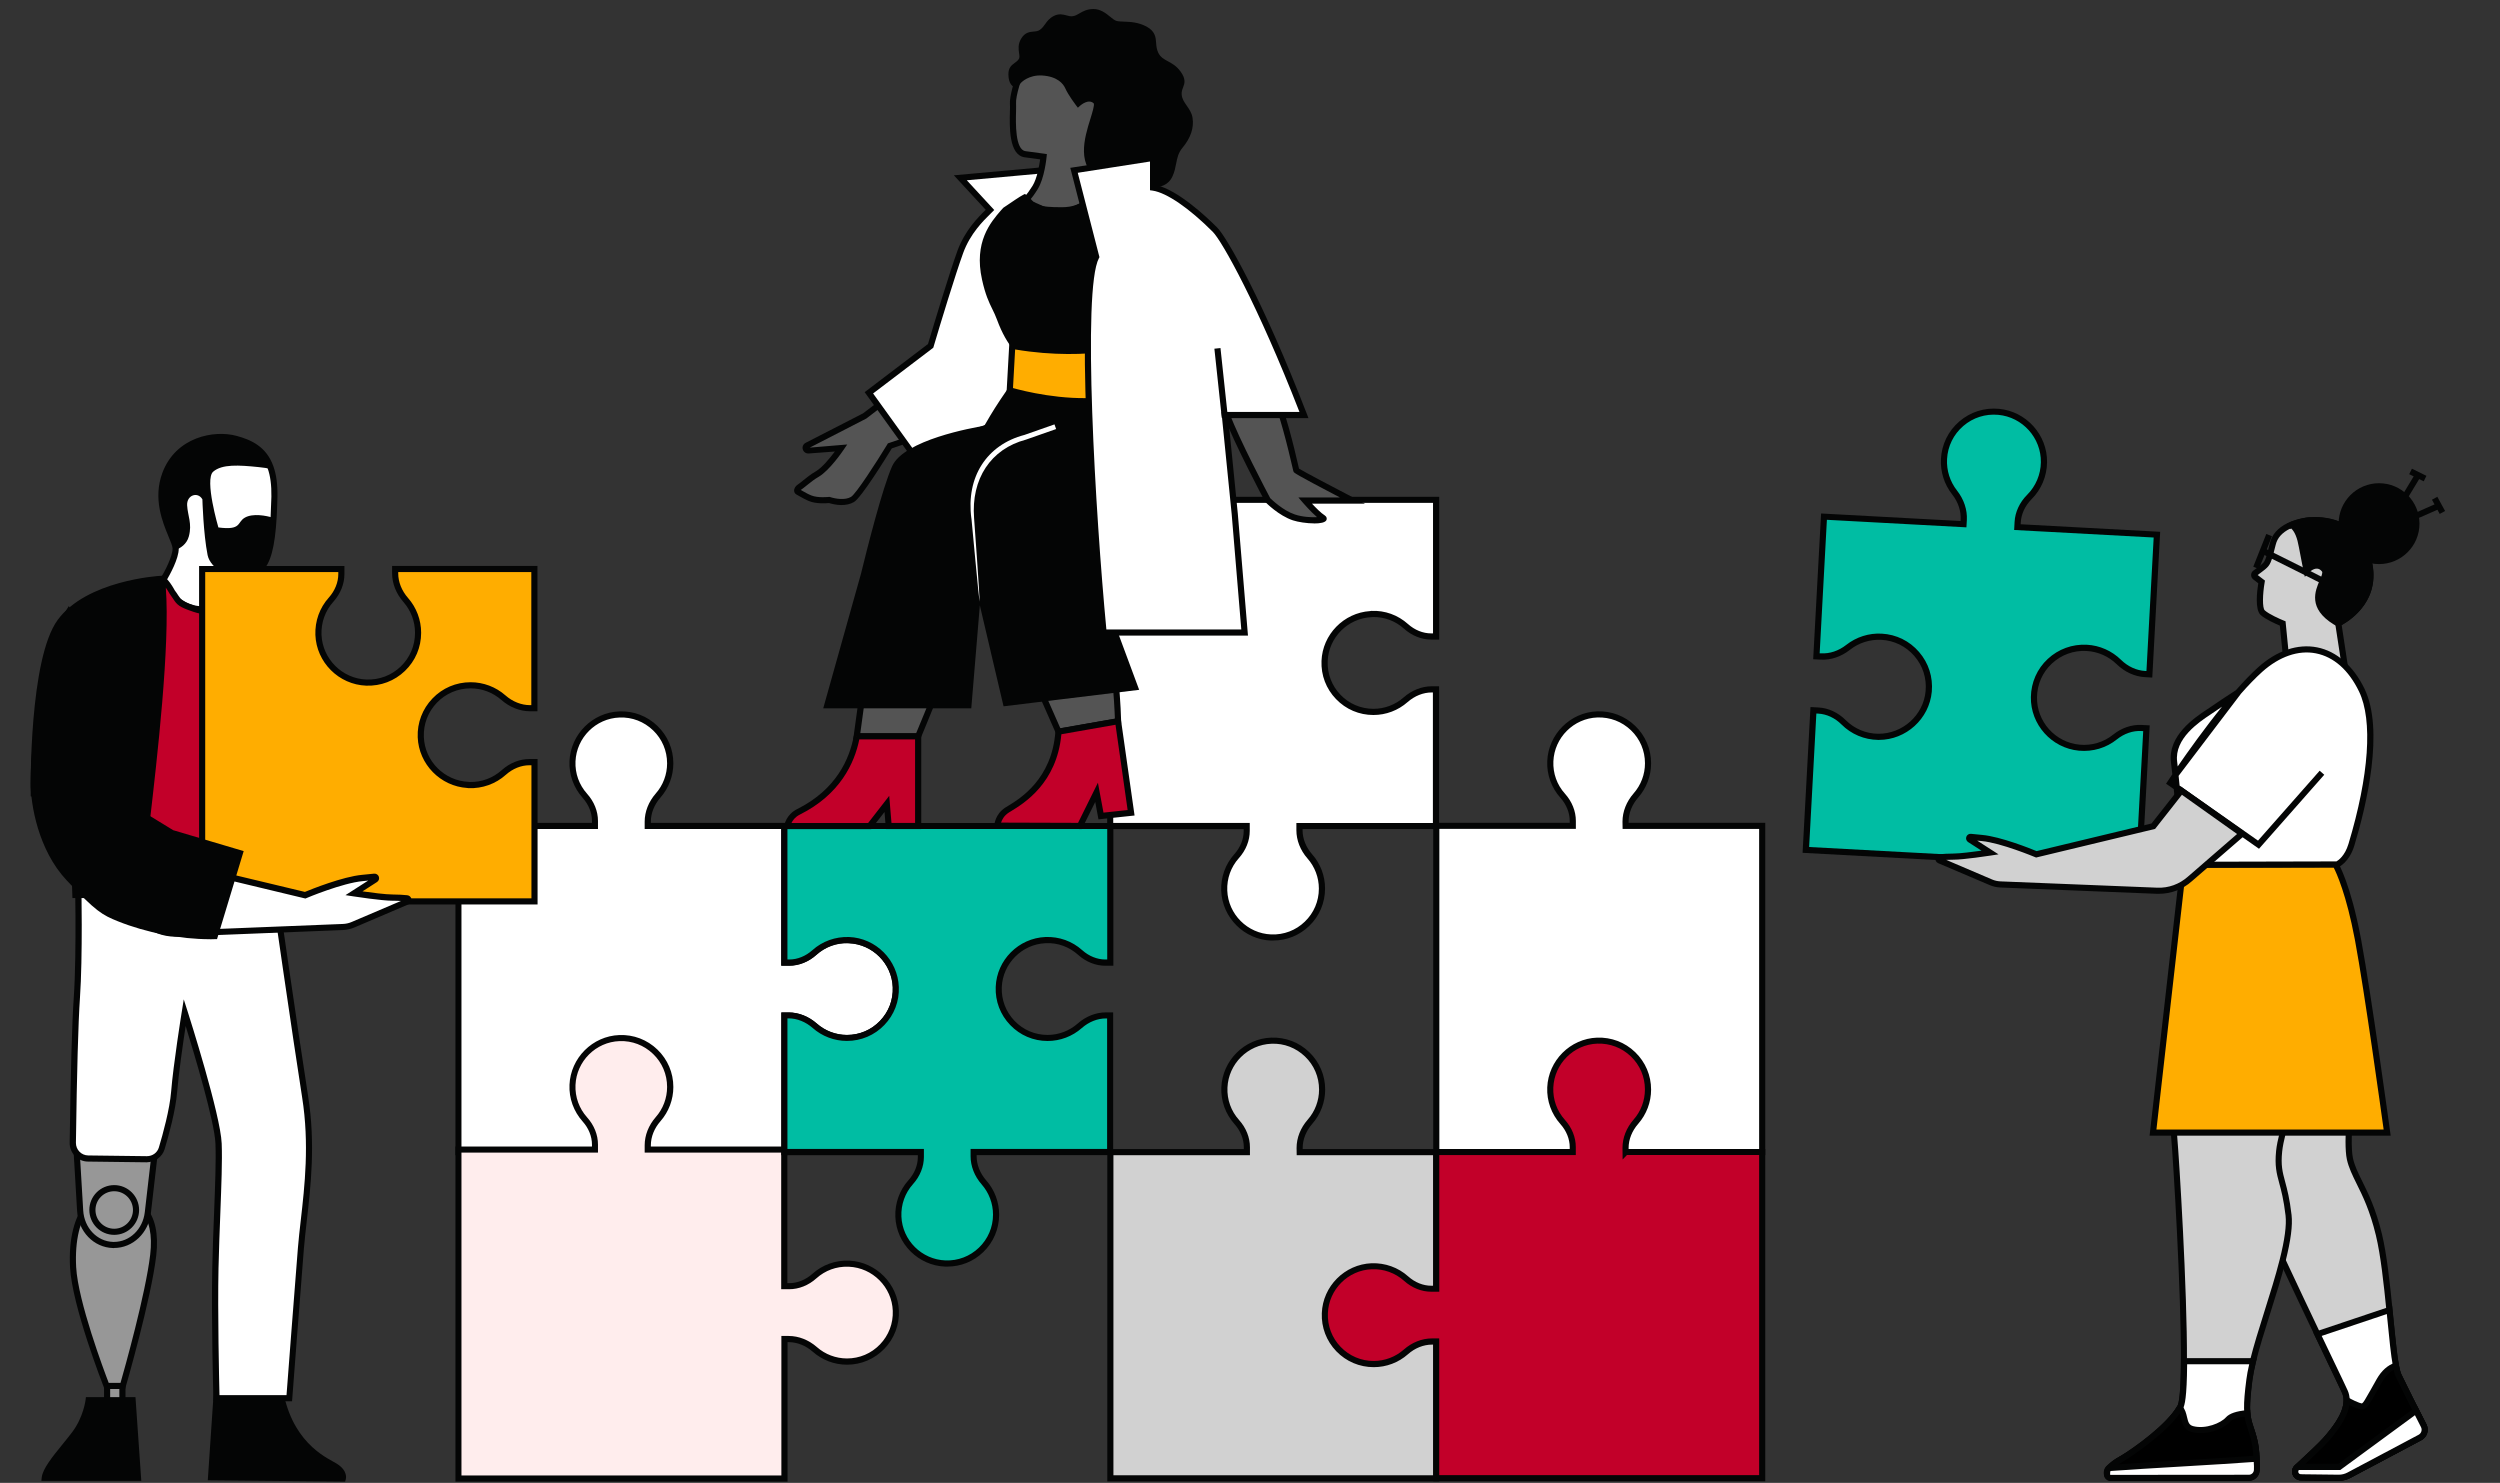 <?xml version="1.0" encoding="UTF-8"?>
<svg id="Layer_1" data-name="Layer 1" xmlns="http://www.w3.org/2000/svg" viewBox="0 0 408 242">
  <rect x="0" y="0" width="408" height="242" fill="#333333" stroke="none"/>
  <defs>
    <style>
      .cls-1 {
        fill: #040505;
      }

      .cls-2 {
        fill: #00bda3;
      }

      .cls-3 {
        fill: #fff;
      }

      .cls-4 {
        fill: #ffeded;
      }

      .cls-5 {
        fill: #ffad00;
      }

      .cls-6 {
        fill: #979797;
      }

      .cls-7 {
        fill: #c20029;
      }

      .cls-8 {
        fill: #d1d1d1;
      }

      .cls-9 {
        fill: #545454;
      }
    </style>
  </defs>
  <g>
    <g>
      <path class="cls-2" d="m306.49,120.25c-2.22-.03-4.2-.94-5.64-2.38-1.11-1.11-2.54-1.83-4.1-1.91l-.82-.04-1.23,22.79,54.36,2.94,1.23-22.79-.82-.04c-1.56-.08-3.06.48-4.28,1.46-1.59,1.28-3.65,1.96-5.86,1.76-4.18-.39-7.46-4.05-7.39-8.26.07-4.66,3.99-8.29,8.61-8.04,2.06.11,3.89.98,5.25,2.32,1.16,1.14,2.65,1.88,4.26,1.96l.71.04,1.23-22.79-22.77-1.23.04-.82c.08-1.56.81-2.99,1.91-4.11,1.44-1.44,2.34-3.42,2.37-5.64.06-4.21-3.22-7.86-7.41-8.24-4.64-.43-8.66,3.08-8.91,7.7-.11,2.06.55,3.98,1.73,5.48,1,1.28,1.58,2.83,1.49,4.46l-.04.71-22.77-1.23-1.23,22.79.71.04c1.62.09,3.18-.49,4.45-1.49,1.5-1.18,3.42-1.85,5.47-1.74,4.61.25,8.12,4.28,7.69,8.92-.38,4.19-4.04,7.47-8.24,7.41h-.02Z"/>
      <path class="cls-1" d="m349.53,142.17l-55.35-2.99,1.29-23.79,1.32.07c1.61.09,3.18.82,4.43,2.06,1.41,1.41,3.29,2.21,5.29,2.23h.04c3.93.02,7.35-3,7.71-6.96.19-2.1-.46-4.14-1.84-5.73-1.38-1.59-3.29-2.53-5.38-2.64-1.85-.09-3.68.48-5.13,1.63-1.42,1.12-3.12,1.7-4.79,1.6l-1.21-.06,1.29-23.79,22.77,1.23v-.21c.09-1.42-.4-2.89-1.37-4.12-1.3-1.65-1.95-3.71-1.84-5.81.13-2.38,1.19-4.55,3-6.11,1.8-1.55,4.09-2.28,6.46-2.06,4.47.41,7.93,4.25,7.86,8.75-.04,2.27-.93,4.4-2.52,5.99-1.06,1.07-1.69,2.41-1.77,3.78l-.02.32,22.77,1.23-1.29,23.79-1.21-.07c-1.66-.09-3.29-.84-4.59-2.1-1.33-1.3-3.08-2.07-4.93-2.17-2.1-.12-4.11.62-5.65,2.05-1.54,1.43-2.4,3.39-2.43,5.49-.07,3.98,2.98,7.38,6.94,7.75,2,.19,3.95-.4,5.5-1.65,1.37-1.1,3.02-1.65,4.63-1.57l1.32.07-1.29,23.79Zm-54.3-3.94l53.36,2.88,1.18-21.79-.32-.02c-1.37-.07-2.77.41-3.95,1.35-1.75,1.41-3.96,2.07-6.22,1.86-4.47-.42-7.92-4.27-7.84-8.76.04-2.38,1.01-4.59,2.75-6.21,1.74-1.62,4.01-2.44,6.38-2.32,2.1.11,4.08.99,5.58,2.46,1.12,1.1,2.52,1.74,3.94,1.82h.21s1.18-21.78,1.18-21.78l-22.77-1.23.07-1.32c.09-1.61.82-3.19,2.06-4.43,1.4-1.41,2.2-3.29,2.23-5.3.06-3.98-2.99-7.37-6.95-7.74-2.1-.19-4.12.45-5.71,1.82-1.6,1.38-2.54,3.3-2.65,5.4-.1,1.85.48,3.68,1.63,5.14,1.12,1.43,1.69,3.13,1.6,4.79l-.07,1.21-22.77-1.23-1.18,21.79h.21c1.42.09,2.88-.4,4.12-1.37,1.65-1.3,3.72-1.96,5.81-1.84,2.37.13,4.53,1.19,6.08,2.99,1.56,1.8,2.29,4.1,2.08,6.48-.41,4.43-4.19,7.87-8.63,7.87-.04,0-.07,0-.11,0h-.02c-2.26-.03-4.39-.93-5.98-2.52-1.07-1.07-2.41-1.69-3.78-1.77l-.32-.02-1.18,21.79Z"/>
    </g>
    <g>
      <path class="cls-8" d="m363.62,172.44s.05.51.14,1.35c.38,3.69,1.53,13.94,2.78,18.12.61,2.05,3.12,7.65,5.99,13.81,1.88,4.05,3.93,8.34,5.68,12.03,2.28,4.77,4.09,8.52,4.47,9.38,1.11,2.5-1.12,5.57-3.2,7.93-.71.8-2.99,2.93-4.61,4.42-.62.57-.22,1.61.62,1.62l6.17.07c.58,0,1.14-.13,1.66-.4l11.62-6.17c.68-.36.96-1.21.61-1.9-1.09-2.15-3.27-6.47-4.1-8.22-.59-1.26-.99-5.73-1.48-10.68-.43-4.33-.93-9.03-1.72-12.28-1.67-6.96-4.04-9.19-4.73-12.39-.69-3.2.56-13.23.56-13.23l-8.25-1.4-6.61-1.12-5.6-.96.02.02Z"/>
      <path class="cls-1" d="m381.66,241.67l-6.18-.07c-.59,0-1.11-.37-1.32-.92-.21-.55-.07-1.17.37-1.56.87-.8,3.77-3.48,4.57-4.39,1.83-2.07,4.14-5.1,3.12-7.4-.24-.54-1.08-2.3-2.25-4.74l-2.21-4.63c-1.58-3.32-3.75-7.86-5.69-12.03-3.52-7.55-5.48-12.09-6.01-13.88-1.3-4.36-2.47-15.04-2.79-18.21-.06-.54-.1-.95-.12-1.17l-1.09-1.02,22.57,3.83-.06.47c-.01.1-1.23,9.97-.57,13.06.28,1.26.82,2.36,1.51,3.76.99,2,2.22,4.48,3.22,8.62.8,3.29,1.31,8.1,1.73,12.35l.12,1.22c.42,4.23.81,8.23,1.31,9.3.86,1.81,3.15,6.34,4.1,8.21.47.93.1,2.08-.82,2.57l-11.62,6.17c-.57.3-1.23.46-1.89.46Zm-17.48-68.65c.02.2.05.43.08.71.33,3.15,1.49,13.76,2.76,18.04.51,1.74,2.46,6.24,5.96,13.74,1.94,4.17,4.1,8.71,5.68,12.03l2.21,4.63c1.17,2.44,2.01,4.2,2.26,4.76,1.24,2.79-1.1,5.99-3.28,8.47-.81.92-3.52,3.43-4.65,4.46-.2.18-.13.4-.11.47.02.07.13.28.4.28l6.17.07c.51,0,.98-.12,1.42-.35l11.62-6.17c.44-.24.62-.79.39-1.24-.95-1.87-3.24-6.4-4.11-8.23-.58-1.24-.94-4.94-1.4-9.63l-.12-1.22c-.42-4.22-.93-8.99-1.71-12.22-.97-4.03-2.17-6.46-3.14-8.41-.69-1.4-1.29-2.61-1.6-3.99-.62-2.88.25-10.86.49-12.92l-19.33-3.28Z"/>
    </g>
    <g>
      <path class="cls-8" d="m343.99,240.48h22.9c.71,0,1.28-.54,1.33-1.24.07-1.1.07-2.81-.43-4.6-.84-3.06-1.53-2.92-.7-9.46.12-.89.32-1.91.59-3.03,1.16-4.71,3.49-11.1,4.84-16.43.74-2.94,1.18-5.57.97-7.41-.7-5.98-1.95-6.26-1.53-10.43.32-3.16,2.71-10.16,3.86-13.37.37-1.02.6-1.66.6-1.66l-7.21.54h-.02l-5.44.4-8.07.59c-.14.42-1.26,6.4-.84,11.27.32,3.65,1.64,24.84,1.58,36.5-.02,3.88-.19,6.71-.61,7.47-1.67,3.06-7.09,7.24-9.6,8.49-2.5,1.26-2.22,2.36-2.22,2.36h0Z"/>
      <path class="cls-1" d="m366.89,240.98h-23.11l-.25-.25-.03-.13c-.04-.15-.3-1.53,2.48-2.93,2.63-1.31,7.85-5.46,9.39-8.28.19-.35.52-1.76.55-7.24.06-11.55-1.26-32.8-1.58-36.45-.42-4.89.69-10.94.86-11.47l.11-.32,21.84-1.61-.27.73s-.23.64-.6,1.65c-1.05,2.93-3.51,10.09-3.83,13.25-.23,2.27.05,3.32.48,4.91.33,1.24.75,2.79,1.05,5.42.2,1.73-.12,4.14-.98,7.59-.68,2.7-1.61,5.67-2.52,8.54-.9,2.86-1.75,5.56-2.32,7.89-.27,1.12-.47,2.12-.58,2.97-.65,5.14-.36,6,.21,7.73.15.44.31.92.48,1.54.4,1.46.55,3.06.44,4.77-.06.98-.85,1.71-1.83,1.71Zm-22.28-1h22.28c.44,0,.8-.33.83-.78.1-1.59-.04-3.09-.41-4.44-.16-.59-.32-1.07-.46-1.49-.6-1.81-.94-2.81-.25-8.17.12-.89.32-1.92.6-3.08.58-2.35,1.43-5.07,2.34-7.95.9-2.86,1.83-5.81,2.5-8.48.83-3.29,1.14-5.65.96-7.23-.3-2.55-.7-4.06-1.03-5.27-.44-1.63-.75-2.81-.51-5.27.33-3.27,2.83-10.52,3.88-13.48.13-.36.24-.68.34-.93l-19.6,1.45c-.27,1.33-1.12,6.42-.75,10.75.32,3.66,1.64,24.96,1.58,36.54-.02,5.87-.39,7.21-.67,7.71-1.77,3.24-7.36,7.47-9.82,8.7-1.15.58-1.63,1.09-1.82,1.42Z"/>
    </g>
    <g>
      <path class="cls-3" d="m375.49,241.1l6.17.07c.58,0,1.14-.13,1.66-.4l11.62-6.17c.68-.36.96-1.21.61-1.9-1.09-2.15-3.27-6.47-4.1-8.22-.16-.33-.3-.88-.43-1.61-.37-2.03-.68-5.43-1.05-9.07l-11.76,3.95c2.28,4.77,4.09,8.52,4.47,9.38.2.45.29.91.3,1.39.02,2.18-1.78,4.6-3.5,6.54-.71.8-2.99,2.93-4.61,4.42-.62.57-.22,1.61.62,1.62h0Z"/>
      <path class="cls-1" d="m381.67,241.67l-6.43-.1c-.49-.09-.9-.42-1.08-.9-.21-.55-.07-1.17.37-1.56,2.32-2.14,4.03-3.78,4.57-4.39,1.46-1.64,3.4-4.07,3.37-6.2,0-.44-.09-.83-.25-1.19-.24-.55-1.09-2.31-2.25-4.74l-2.46-5.14,12.89-4.33.2,2.04c.3,3.02.58,5.87.9,7.61.13.71.26,1.21.39,1.49.86,1.81,3.15,6.34,4.1,8.2.47.93.1,2.08-.82,2.57l-11.62,6.17c-.57.3-1.23.46-1.89.46Zm-5.95-1.07l5.95.07c.5,0,.99-.12,1.42-.35l11.62-6.17c.44-.24.62-.79.39-1.24-.95-1.87-3.24-6.4-4.11-8.23-.17-.37-.32-.92-.47-1.74-.33-1.78-.6-4.52-.91-7.7l-.08-.79-10.63,3.57,1.97,4.12c1.17,2.44,2.02,4.21,2.26,4.76.22.48.33,1,.34,1.59.03,2.48-2.06,5.11-3.62,6.88-.81.91-3.52,3.42-4.65,4.46-.2.18-.13.4-.11.47.02.07.13.28.4.28h.23Z"/>
    </g>
    <g>
      <path d="m375.49,241.1l6.17.07c.58,0,1.14-.13,1.66-.4l11.62-6.17c.68-.37.96-1.21.61-1.9-.34-.67-.79-1.54-1.26-2.48-1.07-2.1-2.28-4.53-2.85-5.73-.16-.33-.29-.88-.43-1.61-.81.26-1.82.91-2.69,2.43-1.8,3.16-2.1,3.9-2.7,4.21-.32.16-1.57-.43-2.64-1,.02,2.18-1.78,4.6-3.5,6.54-.7.78-2.92,2.86-4.53,4.35-.02.02-.05.05-.08.07-.62.57-.22,1.61.62,1.62Z"/>
      <path class="cls-1" d="m381.67,241.67l-6.18-.07c-.59,0-1.11-.37-1.32-.92-.21-.55-.07-1.17.37-1.56l.41.3-.34-.37c2.33-2.15,3.97-3.72,4.5-4.32,1.46-1.64,3.4-4.07,3.37-6.2v-.84s.73.39.73.39c1.85.98,2.26.96,2.27.96.24-.14.53-.66,1.4-2.2.27-.49.6-1.07,1-1.78.79-1.38,1.79-2.27,2.97-2.66l.54-.18.1.56c.13.71.26,1.21.39,1.49.49,1.04,1.55,3.17,2.84,5.71.47.94.92,1.81,1.26,2.48.47.93.1,2.08-.82,2.57l-11.62,6.17c-.57.3-1.23.46-1.89.46Zm1.75-12.36c-.35,2.23-2.16,4.5-3.56,6.08-.76.85-3.19,3.12-4.57,4.39l-.08.07c-.2.18-.13.4-.11.47.02.07.13.28.4.28h0l6.17.07c.5,0,.99-.12,1.42-.35l11.62-6.17c.44-.24.62-.79.39-1.24-.34-.67-.79-1.54-1.26-2.48-1.29-2.55-2.36-4.69-2.85-5.74-.12-.27-.24-.63-.35-1.12-.72.38-1.35,1.05-1.89,1.98-.4.7-.73,1.29-1,1.77-1,1.79-1.31,2.33-1.91,2.63-.27.13-.71.19-2.43-.65Z"/>
    </g>
    <g>
      <path class="cls-3" d="m375.49,241.1l6.17.07c.58,0,1.14-.13,1.66-.4l11.62-6.17c.68-.37.96-1.21.61-1.91-.34-.67-.78-1.54-1.26-2.48l-12.53,9.19h-6.82s-.05.05-.08.07c-.62.57-.22,1.61.62,1.62h0Z"/>
      <path class="cls-1" d="m381.67,241.67l-6.41-.1c-.5-.08-.92-.42-1.1-.91-.21-.55-.07-1.17.37-1.56.01-.02.09-.08.09-.08l.14-.12h.19s6.66,0,6.66,0l12.87-9.44.27.53c.47.94.92,1.81,1.26,2.48.47.93.1,2.08-.82,2.57l-11.62,6.17c-.57.3-1.23.46-1.89.46Zm-5.96-1.07l5.97.07c.5,0,.99-.12,1.42-.35l11.62-6.17c.44-.24.62-.79.39-1.24-.28-.54-.62-1.22-.99-1.95l-12.18,8.94h-6.77c-.13.19-.09.35-.07.41.02.07.13.28.4.28h.21Z"/>
    </g>
    <g>
      <path class="cls-3" d="m344.46,241.18h22.45c.71,0,1.28-.54,1.33-1.24.03-.47.05-1.04.02-1.69v-.02c0-1.01-.1-2.27-.46-3.58-.48-1.76-.92-2.46-1.03-4-.02-.25-.03-.51-.04-.82-.02-1.06.09-2.49.37-4.66.12-.89.32-1.91.59-3.02h-11.26c-.02,3.88-.19,6.71-.61,7.47-.02.05-.05.09-.09.14-1.75,3.05-7.14,6.95-9.52,8.35-3.27,1.93-1.77,3.06-1.77,3.06h0Z"/>
      <path class="cls-1" d="m366.91,241.68h-22.66l-.15-.15h0s-.53-.42-.49-1.19c.05-.88.84-1.77,2.36-2.66,2.2-1.29,7.6-5.15,9.34-8.17l.52.11-.44-.24c.19-.35.52-1.76.54-7.23v-.5h12.4l-.15.62c-.27,1.12-.47,2.12-.58,2.97-.27,2.07-.38,3.53-.37,4.59,0,.29.02.55.04.79.07.94.27,1.54.54,2.36.15.44.31.92.47,1.53.32,1.15.48,2.4.48,3.71.03.58.02,1.17-.02,1.75-.06.98-.85,1.71-1.83,1.71Zm-22.23-1h22.23c.44,0,.8-.33.83-.78.04-.54.04-1.09.02-1.64,0-1.27-.15-2.42-.44-3.49-.16-.59-.32-1.06-.46-1.48-.29-.86-.51-1.54-.59-2.61-.02-.26-.03-.53-.04-.84-.02-1.12.1-2.58.38-4.73.09-.73.25-1.55.46-2.46h-10.13c-.04,5.45-.4,6.73-.67,7.21-.02.04-.06.13-.14.22-1.79,3.13-7.38,7.13-9.65,8.46-1.62.96-1.84,1.61-1.86,1.84-.01.13.03.23.07.3Z"/>
    </g>
    <g>
      <path d="m344.27,241.18h22.64c.71,0,1.28-.54,1.33-1.24.03-.47.05-1.04.02-1.69v-.21c-.02-.98-.12-2.17-.46-3.4-.48-1.76-.92-2.46-1.03-4-1.12.09-2.53.34-3.13,1.02-1,1.13-3.71,2.13-5.82,1.58-1.71-.45-1.03-2.39-2.07-3.48-1.75,3.05-7.15,6.92-9.52,8.35-1,.61-1.7,1.1-2.05,1.45-.66.65-.23,1.62.11,1.62h0Z"/>
      <path class="cls-1" d="m366.91,241.68h-22.61l-.75-.48c-.04-.06-.07-.13-.1-.21-.19-.47-.21-1.22.38-1.79.37-.38,1.08-.87,2.14-1.52,2.33-1.41,7.67-5.26,9.34-8.17l.33-.58.46.49c.52.55.68,1.24.82,1.84.2.86.33,1.31,1.02,1.49,2,.52,4.49-.49,5.32-1.43.57-.64,1.73-1.04,3.47-1.18l.5-.04.04.5c.07.95.27,1.55.54,2.37.15.44.31.92.47,1.53.3,1.09.46,2.27.48,3.52v.22c.03.56.02,1.15-.02,1.73-.06.98-.85,1.71-1.83,1.71Zm-21.43-1h21.43c.44,0,.8-.33.83-.78.04-.54.04-1.09.02-1.64v-.23c-.02-1.16-.17-2.26-.44-3.27-.16-.59-.32-1.06-.46-1.48-.24-.71-.43-1.31-.54-2.1-1.55.19-2.11.58-2.31.8-1.16,1.3-4.03,2.33-6.32,1.73-1.3-.34-1.54-1.39-1.74-2.24-.06-.28-.12-.54-.22-.78-2.25,3.18-7.47,6.76-9.25,7.84-1.22.74-1.74,1.15-1.96,1.37-.14.13-.2.29-.2.47,0,.13.04.24.07.3h1.09,0Z"/>
    </g>
    <g>
      <path class="cls-3" d="m383.73,154.67l2.02,23.12h-10.99l4.8-20.85,4.17-2.27Z"/>
      <path class="cls-1" d="m386.3,178.29h-12.16l4.99-21.68,5.04-2.74,2.14,24.42Zm-10.9-1h9.81l-1.91-21.81-3.3,1.8-4.61,20.02Z"/>
    </g>
    <g>
      <path class="cls-5" d="m381.15,141.07l-24.81.05-4.97,43.72h38.22s-3.03-22.15-4.72-31.27c-.02-.12-.05-.26-.07-.38-1.67-8.84-3.65-12.12-3.65-12.12Z"/>
      <path class="cls-1" d="m390.16,185.34h-39.35l5.08-44.71,25.54-.06.15.24c.08.14,2.04,3.46,3.71,12.29l.07.38c1.67,9.03,4.69,31.07,4.72,31.29l.08.57Zm-38.23-1h37.08c-.49-3.53-3.12-22.48-4.64-30.68l-.07-.38c-1.38-7.32-2.99-10.81-3.45-11.71l-24.07.05-4.85,42.72Z"/>
    </g>
    <g>
      <path class="cls-8" d="m368.03,94.16l1.07.82s-.73,4.18.18,5.02c.91.83,3.27,1.77,3.27,1.77l.62,6.26,9.6,1.32-1.14-7.5-.02-.1s7.03-3.12,4.83-10.65c-1.95-6.7-8.58-6.24-9.57-6.17-.54.05-2.01.26-3.37.93-1.15.58-2.22,1.48-2.57,2.89-.75,3.06-.89,3.22-1.57,3.79-.4.33-.95.73-1.31.99-.22.16-.23.48-.02.64Z"/>
      <path class="cls-1" d="m383.36,109.92l-10.66-1.47-.63-6.35c-.67-.28-2.36-1.03-3.14-1.74-.95-.87-.59-3.88-.38-5.17l-.82-.63c-.22-.17-.35-.43-.35-.72,0-.29.14-.56.38-.73.36-.25.89-.64,1.29-.97.56-.47.68-.57,1.4-3.53.33-1.36,1.28-2.45,2.83-3.22,1.59-.78,3.23-.96,3.55-.98,1.88-.15,8.16-.11,10.09,6.52,2,6.86-3.32,10.29-4.76,11.07l1.2,7.91Zm-9.74-2.35l8.55,1.18-1.12-7.32.35-.16c.27-.12,6.6-3.04,4.55-10.05-1.72-5.91-7.36-5.94-9.05-5.81-.17.01-1.72.17-3.19.88-1.27.63-2.04,1.5-2.3,2.56-.75,3.07-.92,3.37-1.73,4.06-.38.31-.87.67-1.23.93l1.19.91-.05.3c-.33,1.89-.4,4.17.02,4.56.69.63,2.48,1.42,3.11,1.67l.28.11.61,6.17Z"/>
    </g>
    <g>
      <path class="cls-3" d="m378.95,126.13l-10.36,11.75-14.4-10.11s8.49-12.93,14.68-18.49c5.89-5.29,12.91-4.22,16.57,3.36,3.66,7.58-.93,22.71-1.69,25.24-.76,2.53-2.32,3.2-2.32,3.2h-.17l-24.92.06s-.59-7.31-1.1-12.61l-.2-2.05m0,0l10.23-13.48c-2.29,1.45-4.16,2.78-4.89,3.26-1.9,1.26-6.08,4.06-5.58,8.1.07.56.15,1.28.23,2.12Z"/>
      <path class="cls-1" d="m355.88,141.64l-.04-.46c0-.07-.58-7.18-1.08-12.4l-1.26-.88.27-.41c.06-.09.32-.49.75-1.12-.08-.76-.15-1.42-.22-1.95-.55-4.37,3.9-7.32,5.79-8.58.21-.14.5-.34.88-.59.93-.64,2.32-1.59,3.93-2.61,1.24-1.41,2.47-2.69,3.63-3.74,3.03-2.72,6.45-3.88,9.63-3.25,3.18.63,5.92,3.03,7.73,6.76,3.24,6.71.36,18.9-1.65,25.56-.83,2.76-2.54,3.53-2.61,3.56l-.2.04h-.17l-25.38.06Zm-.04-12.11c.4,4.32.83,9.55.96,11.11l24.51-.06c.3-.17,1.37-.89,1.96-2.85,3.36-11.14,3.99-20.2,1.72-24.88-1.69-3.5-4.12-5.64-7.02-6.22-2.86-.57-5.97.51-8.77,3.01-1.1.99-2.29,2.23-3.48,3.58l-.05.07-10.04,13.22s-.05.08-.08.11l.16,1.59,12.8,8.98,10.06-11.41.75.66-10.65,12.08-12.83-9.01Zm6.81-14.21c-.41.28-.78.53-1.1.75-.38.26-.68.46-.89.6-1.74,1.16-5.82,3.87-5.35,7.62.03.24.06.5.09.79,1.65-2.39,4.36-6.2,7.25-9.77Z"/>
    </g>
    <g>
      <path class="cls-8" d="m365.73,135.95l-9.75-6.93-4.57,5.81-19.09,4.59s-5.62-2.37-8.88-2.67c-.74-.07-1.36-.13-1.83-.18-.24-.02-.36.3-.15.43l3.3,2.12s-4.33.67-5.96.67c-.82,0-1.63.05-2.22.11-.27.02-.33.39-.08.5l8.41,3.58c.49.21,1.02.33,1.56.35l25.57,1.03c1.97.08,3.88-.61,5.35-1.93l8.34-7.23v-.25Z"/>
      <path class="cls-1" d="m352.34,145.87c-.11,0-.21,0-.32,0l-25.57-1.03c-.61-.03-1.19-.16-1.73-.39l-8.41-3.58c-.33-.15-.51-.48-.45-.83.06-.35.33-.6.68-.63.55-.05,1.39-.11,2.27-.11,1.02,0,3.17-.28,4.57-.47l-2.18-1.4c-.28-.18-.41-.53-.3-.85.11-.33.42-.53.77-.5.47.05,1.09.11,1.83.18,3.03.28,7.93,2.25,8.87,2.64l18.76-4.51,4.76-6.05,10.35,7.35v.74l-8.52,7.38c-1.49,1.33-3.39,2.06-5.38,2.06Zm-34.73-5.54l7.5,3.2c.43.19.9.29,1.38.31l25.57,1.03c1.84.08,3.62-.57,5-1.8l8.03-6.96-9-6.4-4.38,5.57-19.42,4.67-.15-.06c-.06-.02-5.59-2.34-8.73-2.63-.26-.02-.5-.05-.73-.07l3.48,2.24-1.3.2c-.18.03-4.39.67-6.04.67-.42,0-.82.01-1.2.03Zm-.98.07h0,0Zm5.1-3.82h0s0,0,0,0Z"/>
    </g>
    <g>
      <path class="cls-1" d="m374,85.65c.9.65,1.37,1.84,1.67,3.56.43,2.33.77,3.9.77,3.9,0,0,1.65-1.73,2.91-.16,1.07,1.34-4,4.99,1.81,8.55.16.09.28.15.44.23,0,0,7.03-3.12,4.83-10.65-1.95-6.7-8.58-6.24-9.57-6.17-.54.05-2.01.3-3.36.96l.51-.23Z"/>
      <path class="cls-1" d="m381.57,102.29l-.37-.2c-.1-.05-.19-.1-.3-.16-4.31-2.64-3.06-5.52-2.32-7.24.25-.57.53-1.22.37-1.42-.24-.3-.51-.46-.8-.47-.57-.04-1.18.48-1.35.66l-.65.68-.2-.92s-.34-1.58-.77-3.92c-.27-1.54-.67-2.51-1.26-3.06l-.22.1-.43-.9c.18-.09.36-.17.54-.24l.25-.11h.01c1.12-.42,2.2-.61,2.74-.66,1.88-.15,8.16-.11,10.09,6.52,2.3,7.86-5.03,11.22-5.11,11.25l-.23.1Zm-3.46-10.5s.06,0,.09,0c.58.03,1.12.32,1.54.85.53.67.16,1.53-.24,2.44-.77,1.78-1.65,3.81,1.92,5.99.06.04.12.07.18.1,1.14-.58,6.2-3.57,4.34-9.95-1.72-5.91-7.36-5.94-9.05-5.81-.38.03-1.13.16-1.97.43.58.71.97,1.75,1.24,3.28.25,1.33.46,2.42.6,3.1.36-.22.83-.42,1.35-.42Z"/>
    </g>
    <path class="cls-1" d="m380.74,96.22c-.42-.28-7.22-3.67-11.69-5.89l.44-.9c4.3,2.13,11.56,5.75,11.86,6l-.62.79Z"/>
    <rect class="cls-1" x="366.36" y="89.49" width="5.75" height="1" transform="translate(149.34 399.95) rotate(-68.34)"/>
    <g>
      <path class="cls-1" d="m388.26,91.56c3.37,0,6.1-2.73,6.1-6.1s-2.73-6.1-6.1-6.1-6.1,2.73-6.1,6.1,2.73,6.1,6.1,6.1Z"/>
      <path class="cls-1" d="m388.26,92.06c-3.64,0-6.6-2.96-6.6-6.6s2.96-6.6,6.6-6.6,6.6,2.96,6.6,6.6-2.96,6.6-6.6,6.6Zm0-12.19c-3.09,0-5.6,2.51-5.6,5.6s2.51,5.6,5.6,5.6,5.6-2.51,5.6-5.6-2.51-5.6-5.6-5.6Z"/>
    </g>
    <g>
      <path class="cls-3" d="m343.87,240.58c0,.42.28.6.44.6h22.7c.71,0,1.28-.54,1.33-1.24.03-.47,0-1.03-.05-1.69l-.02-.2c-4.25.36-18.44,1.1-23.88,1.52-.59.02-.52,1.01-.52,1.01Z"/>
      <path class="cls-1" d="m367.01,241.68h-22.7c-.45,0-.92-.4-.94-1.08,0-.16-.03-.82.34-1.22.17-.19.4-.3.66-.31,2.61-.2,7.32-.48,11.87-.75,5.03-.3,9.79-.58,11.98-.77l.5-.04.05.7c.05.6.09,1.22.05,1.76-.06.98-.85,1.71-1.83,1.71Zm.8-3.09c-2.38.19-6.82.45-11.51.73-4.55.27-9.26.55-11.87.75-.03.04-.07.29-.06.48v.02c0,.08.02.12.03.13l22.61-.02c.44,0,.8-.33.83-.78.03-.39,0-.86-.03-1.32Z"/>
    </g>
    <path class="cls-1" d="m392.55,85.46l-.09-.49-.14-.48c.27-.09,3.51-1.51,5.48-2.39l.41.91c-5.42,2.41-5.59,2.43-5.66,2.45Z"/>
    <rect class="cls-1" x="397.48" y="81.19" width="1" height="2.64" transform="translate(9.07 200.61) rotate(-28.61)"/>
    <path class="cls-1" d="m391.84,83.05l-.36-.35-.39-.31c.17-.23,1.99-3.26,3.1-5.11l.86.51c-3.05,5.09-3.17,5.21-3.22,5.26Z"/>
    <rect class="cls-1" x="394.08" y="76.19" width="1" height="2.64" transform="translate(150.61 397.17) rotate(-63.76)"/>
  </g>
  <g>
    <g>
      <path class="cls-8" d="m212.1,188.02v-.69c0-1.59.64-3.08,1.69-4.27,1.23-1.4,1.98-3.24,1.98-5.25,0-4.51-3.74-8.15-8.29-7.98-4.1.15-7.49,3.55-7.66,7.65-.09,2.17.69,4.15,2.02,5.63,1.02,1.14,1.65,2.58,1.65,4.11v.81h-22.28v53.24h53.19v-53.24h-22.3Z"/>
      <path class="cls-1" d="m234.9,241.76h-54.19v-54.23h22.28v-.31c0-1.33-.54-2.67-1.52-3.77-1.47-1.65-2.24-3.77-2.15-5.98.18-4.4,3.76-7.97,8.14-8.13,2.32-.08,4.53.75,6.21,2.37,1.68,1.62,2.6,3.79,2.6,6.11,0,2.05-.75,4.04-2.1,5.58-1.01,1.15-1.57,2.55-1.57,3.94v.19h22.3v54.23Zm-53.19-1h52.19v-52.23h-22.28l-.02-1.19c0-1.63.64-3.26,1.81-4.6,1.2-1.36,1.86-3.11,1.86-4.92,0-2.05-.81-3.97-2.29-5.39-1.48-1.42-3.42-2.18-5.48-2.09-3.87.14-7.02,3.29-7.18,7.17-.08,1.95.59,3.82,1.89,5.27,1.15,1.28,1.78,2.86,1.78,4.44v1.31h-22.28v52.23Z"/>
    </g>
    <g>
      <path class="cls-3" d="m265.29,134.79v-.69c0-1.59.64-3.08,1.69-4.27,1.23-1.4,1.98-3.24,1.98-5.25,0-4.51-3.74-8.15-8.29-7.98-4.1.15-7.49,3.55-7.66,7.65-.09,2.17.69,4.15,2.02,5.63,1.02,1.14,1.65,2.58,1.65,4.11v.8h-22.28v53.24h53.19v-53.24h-22.3Z"/>
      <path class="cls-1" d="m288.09,188.52h-54.19v-54.24h22.28v-.3c0-1.33-.54-2.68-1.52-3.78-1.47-1.64-2.24-3.77-2.15-5.98.18-4.4,3.76-7.97,8.14-8.13,2.33-.08,4.53.75,6.21,2.37,1.68,1.62,2.6,3.79,2.6,6.11,0,2.06-.75,4.04-2.1,5.58-1.01,1.15-1.57,2.55-1.57,3.94v.19h22.3v54.24Zm-53.19-1h52.19v-52.24h-22.28l-.02-1.19c0-1.63.64-3.26,1.81-4.6,1.2-1.36,1.86-3.11,1.86-4.92,0-2.05-.81-3.97-2.29-5.39-1.48-1.42-3.42-2.16-5.48-2.09-3.87.14-7.02,3.29-7.18,7.17-.08,1.95.59,3.83,1.89,5.27,1.15,1.28,1.78,2.86,1.78,4.44v1.3h-22.28v52.24Z"/>
    </g>
    <g>
      <path class="cls-3" d="m138.54,153.42c-2.16-.09-4.15.69-5.62,2.02-1.14,1.02-2.57,1.65-4.1,1.65h-.81v-22.3h-22.28v-.69c0-1.59.64-3.08,1.69-4.27,1.23-1.4,1.98-3.24,1.98-5.25,0-4.51-3.74-8.15-8.29-7.98-4.1.15-7.49,3.55-7.66,7.65-.09,2.17.69,4.15,2.02,5.63,1.02,1.14,1.65,2.58,1.65,4.11v.81h-22.28v53.24h53.19v-22.3h.69c1.59,0,3.07.64,4.26,1.69,1.4,1.23,3.24,1.98,5.25,1.98,4.51,0,8.14-3.74,7.97-8.29-.15-4.11-3.55-7.5-7.64-7.67l-.02-.02Z"/>
      <path class="cls-1" d="m128.52,188.53h-54.19v-54.24h22.28v-.31c0-1.33-.54-2.67-1.52-3.77-1.47-1.65-2.24-3.77-2.15-5.98.18-4.4,3.76-7.97,8.14-8.13,2.33-.09,4.53.75,6.21,2.37,1.68,1.62,2.6,3.79,2.6,6.11,0,2.05-.75,4.04-2.1,5.58-1.01,1.15-1.57,2.55-1.57,3.94v.19h22.28v22.3h.31c1.33,0,2.67-.54,3.77-1.52,1.64-1.48,3.76-2.24,5.98-2.15l.22.03c4.3.28,7.76,3.82,7.92,8.14.09,2.33-.75,4.54-2.37,6.22-1.61,1.67-3.78,2.6-6.1,2.6-2.06,0-4.04-.75-5.58-2.11-1.15-1.01-2.55-1.57-3.93-1.57h-.19v22.3Zm-53.19-1h52.19v-22.3h1.19c1.63,0,3.26.64,4.6,1.81,1.36,1.2,3.11,1.86,4.92,1.86,2.05,0,3.96-.81,5.38-2.29,1.43-1.48,2.17-3.43,2.09-5.49-.14-3.87-3.29-7.03-7.17-7.19l-.22-.02c-1.86-.06-3.67.64-5.07,1.9-1.28,1.15-2.86,1.78-4.44,1.78h-1.31v-22.3h-22.28v-1.19c0-1.63.64-3.26,1.81-4.6,1.2-1.36,1.85-3.11,1.85-4.92,0-2.05-.81-3.97-2.29-5.39-1.48-1.42-3.42-2.18-5.48-2.09-3.87.14-7.02,3.29-7.18,7.17-.08,1.95.59,3.82,1.89,5.27,1.15,1.28,1.78,2.86,1.78,4.44v1.31h-22.28v52.24Z"/>
    </g>
    <g>
      <path class="cls-4" d="m138.54,206.23c-2.16-.09-4.15.69-5.62,2.02-1.14,1.02-2.57,1.65-4.1,1.65h-.81v-22.3h-22.28v-.69c0-1.59.64-3.08,1.69-4.27,1.23-1.4,1.98-3.24,1.98-5.25,0-4.51-3.74-8.15-8.29-7.98-4.1.15-7.49,3.55-7.66,7.65-.09,2.17.69,4.15,2.02,5.63,1.02,1.14,1.65,2.58,1.65,4.11v.81h-22.28v53.69h53.19v-22.77h.69c1.59,0,3.07.64,4.26,1.69,1.4,1.23,3.24,1.98,5.25,1.98,4.51,0,8.14-3.74,7.97-8.3-.15-4.11-3.55-7.5-7.64-7.67h-.02Z"/>
      <path class="cls-1" d="m128.52,241.8h-54.19v-54.69h22.28v-.31c0-1.33-.54-2.68-1.52-3.77-1.47-1.65-2.24-3.77-2.15-5.98.18-4.4,3.76-7.97,8.14-8.13,2.32-.09,4.53.75,6.21,2.37,1.68,1.62,2.6,3.79,2.6,6.11,0,2.05-.75,4.04-2.1,5.58-1.01,1.15-1.57,2.55-1.57,3.94v.19h22.28v22.3h.31c1.33,0,2.67-.54,3.77-1.52,1.64-1.48,3.77-2.24,5.98-2.15h.12c4.34.25,7.85,3.8,8.02,8.16.09,2.33-.75,4.54-2.37,6.22-1.61,1.67-3.78,2.6-6.1,2.6-2.05,0-4.04-.75-5.58-2.11-1.15-1.01-2.55-1.57-3.93-1.57h-.19v22.77Zm-53.19-1h52.19v-22.77h1.19c1.63,0,3.26.64,4.6,1.81,1.36,1.2,3.11,1.86,4.92,1.86,2.05,0,3.96-.81,5.38-2.29,1.43-1.48,2.17-3.43,2.09-5.49-.14-3.87-3.29-7.03-7.17-7.19h-.12c-1.92-.07-3.74.61-5.17,1.89-1.28,1.15-2.86,1.78-4.44,1.78h-1.31v-22.3h-22.28v-1.19c0-1.63.64-3.26,1.81-4.6,1.2-1.36,1.85-3.11,1.85-4.92,0-2.05-.81-3.97-2.29-5.39-1.48-1.42-3.42-2.17-5.48-2.09-3.87.14-7.02,3.29-7.18,7.17-.08,1.95.59,3.82,1.89,5.27,1.15,1.28,1.78,2.86,1.78,4.44v1.31h-22.28v52.69Z"/>
    </g>
    <g>
      <path class="cls-7" d="m265.29,188.02v-.69c0-1.59.64-3.08,1.69-4.27,1.23-1.4,1.98-3.24,1.98-5.25,0-4.51-3.74-8.15-8.29-7.98-4.1.15-7.49,3.55-7.66,7.65-.09,2.17.69,4.15,2.02,5.63,1.02,1.14,1.65,2.58,1.65,4.11v.81h-22.28v22.3h-.8c-1.53,0-2.96-.63-4.1-1.65-1.48-1.33-3.46-2.1-5.62-2.02-4.1.16-7.49,3.56-7.65,7.67-.18,4.55,3.46,8.3,7.98,8.3,2.01,0,3.85-.75,5.25-1.98,1.19-1.05,2.68-1.69,4.26-1.69h.69v22.3h53.19v-53.24h-22.28l-.02.02Z"/>
      <path class="cls-1" d="m288.09,241.74h-54.19v-22.3h-.19c-1.39,0-2.79.56-3.93,1.57-1.54,1.36-3.52,2.11-5.58,2.11-2.33,0-4.5-.92-6.12-2.6-1.61-1.68-2.45-3.88-2.36-6.21.16-4.4,3.73-7.97,8.12-8.15,2.22-.07,4.34.68,5.98,2.15,1.1.98,2.44,1.52,3.77,1.52h.31v-22.3h22.28v-.31c0-1.33-.54-2.67-1.52-3.77-1.47-1.65-2.24-3.77-2.15-5.98.18-4.4,3.76-7.97,8.14-8.13,2.33-.08,4.53.75,6.21,2.37,1.68,1.62,2.6,3.79,2.6,6.11,0,2.05-.75,4.04-2.1,5.58-1.01,1.15-1.57,2.55-1.57,3.94v.18h22.3v54.24Zm-53.19-1h52.19v-52.24h-21.57l-.71.73-.02-1.91c0-1.63.64-3.26,1.81-4.6,1.2-1.36,1.85-3.11,1.85-4.92,0-2.05-.81-3.97-2.29-5.39-1.48-1.42-3.42-2.16-5.48-2.09-3.87.14-7.02,3.29-7.18,7.17-.08,1.95.59,3.82,1.89,5.27,1.15,1.28,1.78,2.86,1.78,4.44v1.31h-22.28v22.3h-1.31c-1.58,0-3.16-.63-4.44-1.78-1.44-1.29-3.32-1.97-5.27-1.89-3.87.15-7.02,3.31-7.16,7.19-.08,2.06.66,4,2.08,5.48,1.42,1.48,3.34,2.3,5.39,2.3,1.81,0,3.56-.66,4.92-1.86,1.33-1.17,2.96-1.82,4.59-1.82h1.19v22.3Z"/>
    </g>
    <g>
      <path class="cls-3" d="m223.84,100.2c2.16-.09,4.14.69,5.62,2.02,1.14,1.02,2.57,1.65,4.1,1.65h.8v-22.3h-53.19v53.24h22.28v.8c0,1.53-.63,2.96-1.65,4.11-1.33,1.48-2.1,3.46-2.02,5.63.16,4.11,3.56,7.5,7.66,7.65,4.55.18,8.29-3.46,8.29-7.98,0-2.01-.75-3.85-1.98-5.25-1.05-1.19-1.69-2.68-1.69-4.27v-.69h22.28v-22.3h-.69c-1.59,0-3.07.65-4.26,1.69-1.4,1.23-3.24,1.98-5.25,1.98-4.51,0-8.14-3.75-7.98-8.3.15-4.11,3.55-7.5,7.65-7.67l.02-.02Z"/>
      <path class="cls-1" d="m207.78,153.5c-.11,0-.23,0-.34,0-4.39-.16-7.97-3.74-8.14-8.13-.08-2.22.68-4.34,2.15-5.98.98-1.1,1.52-2.44,1.52-3.77v-.31h-22.28v-54.23h54.19v23.3h-1.31c-1.58,0-3.16-.63-4.44-1.78-1.4-1.26-3.19-1.93-5.08-1.9h-.01s-.19.02-.19.02c-3.87.16-7.02,3.32-7.17,7.18-.08,2.06.67,4.01,2.09,5.49,1.42,1.48,3.34,2.29,5.38,2.29,1.81,0,3.56-.66,4.92-1.86,1.33-1.17,2.97-1.82,4.6-1.82h1.19v23.3h-22.28v.19c0,1.39.56,2.79,1.57,3.94,1.36,1.54,2.1,3.52,2.1,5.58,0,2.33-.92,4.51-2.6,6.12-1.59,1.53-3.66,2.36-5.86,2.36Zm-26.1-19.2h22.28v1.31c0,1.58-.63,3.16-1.78,4.44-1.29,1.44-1.97,3.32-1.89,5.28.15,3.88,3.31,7.03,7.18,7.17,2.05.08,4-.66,5.47-2.08,1.48-1.42,2.3-3.34,2.3-5.4,0-1.81-.66-3.56-1.86-4.92-1.17-1.33-1.81-2.97-1.81-4.6v-1.19h22.28v-21.3h-.19c-1.39,0-2.78.56-3.94,1.57-1.54,1.36-3.52,2.11-5.58,2.11-2.32,0-4.49-.92-6.1-2.6-1.62-1.68-2.46-3.88-2.37-6.22.16-4.32,3.63-7.86,7.93-8.14h0s.21-.03.21-.03c2.21-.1,4.33.67,5.98,2.15,1.1.98,2.44,1.52,3.77,1.52h.31v-21.3h-52.19v52.23Z"/>
    </g>
    <g>
      <path class="cls-2" d="m170.66,153.42c2.16-.09,4.14.69,5.62,2.02,1.14,1.02,2.57,1.65,4.1,1.65h.81v-22.3h-53.19v22.3h.81c1.53,0,2.96-.63,4.1-1.65,1.48-1.33,3.46-2.1,5.62-2.02,4.1.16,7.49,3.56,7.64,7.67.18,4.55-3.46,8.3-7.97,8.3-2.01,0-3.85-.75-5.25-1.98-1.19-1.05-2.68-1.69-4.26-1.69h-.69v22.3h22.28v.81c0,1.53-.63,2.96-1.65,4.11-1.33,1.48-2.1,3.46-2.02,5.63.16,4.11,3.56,7.5,7.66,7.65,4.55.18,8.29-3.46,8.29-7.98,0-2.01-.75-3.85-1.98-5.25-1.05-1.19-1.69-2.68-1.69-4.27v-.69h22.28v-22.3h-.69c-1.59,0-3.07.64-4.26,1.69-1.4,1.23-3.24,1.98-5.25,1.98-4.51,0-8.14-3.74-7.98-8.3.15-4.11,3.55-7.5,7.65-7.67h.02Z"/>
      <path class="cls-1" d="m154.6,206.71c-.11,0-.23,0-.34,0-4.39-.16-7.97-3.73-8.14-8.13-.08-2.22.68-4.35,2.15-5.98.98-1.1,1.52-2.44,1.52-3.77v-.3h-22.28v-23.3h1.19c1.63,0,3.26.64,4.6,1.82,1.36,1.2,3.1,1.86,4.92,1.86,2.05,0,3.97-.82,5.39-2.3,1.42-1.48,2.16-3.42,2.08-5.48-.14-3.88-3.29-7.04-7.17-7.19-1.96-.09-3.83.6-5.27,1.89-1.28,1.15-2.86,1.78-4.44,1.78h-1.3v-23.3h54.19v23.3h-1.31c-1.58,0-3.16-.63-4.44-1.78-1.45-1.3-3.32-2-5.27-1.9h-.04c-3.85.16-7,3.32-7.15,7.19-.08,2.06.67,4.01,2.09,5.49,1.42,1.48,3.34,2.29,5.38,2.29,1.81,0,3.56-.66,4.92-1.86,1.33-1.17,2.96-1.82,4.6-1.82h1.19v23.3h-22.28v.19c0,1.39.56,2.79,1.57,3.94,1.36,1.54,2.1,3.53,2.1,5.58,0,2.33-.93,4.51-2.6,6.12-1.59,1.53-3.66,2.36-5.86,2.36Zm-26.1-19.2h22.28v1.3c0,1.58-.63,3.16-1.78,4.44-1.29,1.44-1.97,3.32-1.89,5.28.15,3.88,3.31,7.03,7.18,7.17,2.05.08,3.99-.66,5.47-2.08,1.48-1.43,2.3-3.34,2.3-5.4,0-1.81-.66-3.56-1.85-4.92-1.17-1.33-1.81-2.97-1.81-4.6v-1.19h22.28v-21.3h-.19c-1.39,0-2.79.56-3.94,1.57-1.54,1.36-3.52,2.11-5.58,2.11-2.32,0-4.49-.92-6.1-2.6-1.62-1.68-2.46-3.88-2.37-6.22.16-4.39,3.73-7.97,8.12-8.15h.02c2.22-.08,4.33.67,5.98,2.15,1.1.98,2.44,1.52,3.77,1.52h.31v-21.3h-52.19v21.3h.3c1.33,0,2.67-.54,3.77-1.52,1.64-1.47,3.76-2.22,5.98-2.15,4.39.17,7.96,3.75,8.13,8.15.09,2.33-.75,4.54-2.36,6.21-1.61,1.68-3.79,2.6-6.12,2.6-2.05,0-4.04-.75-5.58-2.11-1.15-1.01-2.55-1.57-3.93-1.57h-.19v21.3Z"/>
    </g>
  </g>
  <g>
    <g>
      <path class="cls-9" d="m157.81,45.61l-4.16,12.72-12.56,9.59-9.38,4.82c-.39.23-.2.81.24.78l5.34-.4s-2.22,3.29-3.93,4.28c-1.2.69-2.17,1.65-2.95,2.17-.24.16-.44.57-.18.71.6.31,1.25.75,2.03,1.06,1.22.49,3.09.27,3.09.27.73.24,2.57.65,3.79-.09,1.22-.73,6.09-8.74,6.09-8.74l13.5-4.58c1.74-.68,3.11-2.07,3.77-3.82l5.08-13.62-9.78-5.13h0Z"/>
      <path class="cls-1" d="m137.38,82.43c-.91,0-1.73-.22-2.08-.33-.44.04-2.07.16-3.23-.31-.57-.22-1.08-.52-1.53-.77-.19-.11-.37-.21-.55-.31-.23-.12-.38-.35-.39-.61-.02-.41.26-.78.52-.96.29-.19.61-.46.96-.74.59-.47,1.25-1.01,2.02-1.45,1.07-.61,2.39-2.25,3.15-3.26l-4.28.32c-.43.02-.82-.23-.95-.65-.13-.42.04-.85.42-1.07l9.41-4.83,12.36-9.44,5.08-15.55v2.84l9.9,5.2-5.24,14.03c-.7,1.88-2.18,3.38-4.06,4.11l-13.35,4.53c-1.01,1.65-4.95,8.02-6.17,8.75-.62.37-1.35.49-2.02.49Zm-1.98-1.34l.11.04c.79.26,2.4.55,3.38-.04.81-.49,4.06-5.52,5.92-8.57l.09-.16,13.67-4.64c1.59-.62,2.86-1.9,3.46-3.52l4.93-13.21-8.87-4.65-4.02,12.29-12.69,9.68-9.22,4.74,6.11-.51-.58.85c-.09.14-2.3,3.4-4.09,4.43-.7.4-1.33.91-1.89,1.36-.37.3-.71.57-1.02.78.11.06.22.12.33.19.44.25.89.51,1.4.71,1.09.44,2.83.24,2.85.24h.11Z"/>
    </g>
    <g>
      <path class="cls-3" d="m156.73,29l13.31-1.21.81,31.47-6.45,9.28-15.33,5.65-7.26-10.09,10.09-7.67c1.08-3.63,3.55-11.78,4.84-15.33,1.29-3.55,3.77-5.78,4.84-6.86l-4.84-5.24Z"/>
      <path class="cls-1" d="m148.88,74.79l-7.77-10.79,10.34-7.86c1.14-3.83,3.54-11.72,4.8-15.2,1.21-3.32,3.4-5.51,4.62-6.7l-5.2-5.63,14.85-1.35.82,32.17-6.64,9.54-.15.05-15.69,5.78Zm-6.39-10.58l6.75,9.38,14.83-5.46,6.27-9.01-.79-30.77-11.77,1.07,4.48,4.85-.63.63c-1.15,1.13-3.29,3.23-4.44,6.39-1.27,3.5-3.72,11.54-4.83,15.3l-.05.16-9.83,7.47Z"/>
    </g>
    <g>
      <path class="cls-9" d="m193.03,35.86c2.23,2.65,8.17,11.82,8.97,15.08.81,3.25,3.05,6.51,5.39,11.8,2.34,5.29,4.07,13.84,4.17,14.04.1.2,9.16,4.92,9.16,4.92h-7.73s1.83,2.14,2.95,2.85c.6.38-2.56.64-4.78-.1s-4.28-2.85-4.28-2.85c0,0-5.08-9.59-6.61-13.76-1.52-4.17-3.05-7.73-4.28-9.56-1.23-1.83-7.02-8.65-7.02-8.65l-.61-12.01.61-1.75h4.05Z"/>
      <path class="cls-1" d="m214.48,85.42c-1.19,0-2.63-.22-3.48-.5-2.32-.77-4.39-2.88-4.48-2.97l-.08-.11c-.21-.39-5.12-9.67-6.64-13.83-1.66-4.54-3.12-7.81-4.22-9.46-1.2-1.79-6.93-8.54-6.98-8.6l-.11-.13-.63-12.27.76-2.18h4.64l.15.18c2.34,2.77,8.25,11.97,9.08,15.28.48,1.9,1.45,3.81,2.69,6.22.81,1.58,1.73,3.38,2.67,5.49,1.92,4.35,3.42,10.8,3.98,13.22.08.33.13.57.17.72.85.53,5.84,3.16,8.96,4.78l1.81.94h-8.65c.61.66,1.48,1.54,2.1,1.93.32.21.36.53.25.76-.19.39-1,.54-1.99.54Zm-7.19-4.13c.32.31,2.13,2.04,4.03,2.67,1.24.42,2.72.49,3.62.44-1.07-.92-2.26-2.31-2.33-2.38l-.71-.83h6.78c-7.4-3.87-7.48-4.03-7.56-4.19-.05-.09-.06-.15-.26-1.02-.56-2.4-2.04-8.78-3.92-13.04-.92-2.09-1.84-3.87-2.65-5.44-1.27-2.47-2.27-4.42-2.77-6.44-.75-3.02-6.32-11.78-8.72-14.7h-3.46l-.46,1.32.6,11.74c.83.98,5.79,6.85,6.94,8.57,1.45,2.16,3.15,6.45,4.33,9.67,1.43,3.91,6.09,12.78,6.55,13.64Z"/>
    </g>
    <g>
      <path class="cls-9" d="m167.07,11.07c-.69.79-1.85,4.55-1.75,5.87.1,1.32-.68,7.88,1.96,8.24,2.63.35,3.02.41,3.02.41,0,0-.32,3.31-1.37,5.01-1.05,1.7-1.73,2.25-1.73,2.25l5.55,2.47,7.65-3.4.43-2.07s-3.14-3.19-2.78-5.15c.37-1.96,4.03-6.34,3.31-8.39-.72-2.06-4.95-6.31-6.8-6.14-1.85.17-7.49.91-7.49.91h0Z"/>
      <path class="cls-1" d="m172.75,35.86l-6.49-2.9.63-.51s.64-.54,1.62-2.12c.75-1.21,1.11-3.36,1.24-4.32-.42-.06-1.18-.16-2.53-.34-2.6-.36-2.47-5.04-2.4-7.56.01-.5.03-.91,0-1.14-.08-1.1.62-3.74,1.32-5.27l-1.26.17,4.84-3.06-1.4,1.6c1.79-.23,4.89-.62,6.19-.74,2.16-.16,6.54,4.24,7.32,6.47.52,1.48-.71,3.64-1.89,5.73-.65,1.15-1.27,2.25-1.4,2.92-.26,1.39,1.82,3.87,2.64,4.71l.19.19-.53,2.58-8.09,3.59Zm-4.69-3.19l4.69,2.09,7.22-3.2.32-1.56c-.74-.79-3.09-3.47-2.73-5.4.16-.84.78-1.95,1.51-3.23.97-1.72,2.18-3.86,1.82-4.91-.69-1.97-4.77-5.97-6.29-5.81-1.62.15-6.21.74-7.26.88-.6.93-1.61,4.21-1.52,5.36.02.25,0,.69,0,1.24-.05,1.89-.17,6.31,1.54,6.54,2.63.35,3.02.41,3.02.41l.47.07-.05.48c-.01.14-.34,3.45-1.44,5.23-.53.86-.98,1.45-1.3,1.82Z"/>
    </g>
    <g>
      <path class="cls-1" d="m166.29,13.14s1.36-1.46,3.8-1.31c2.45.15,3.69,1.26,4.19,2.36.5,1.1,1.68,2.66,1.68,2.66,0,0,1.63-1.48,2.87-.34,1.24,1.15-4.62,9.47,1.15,12.54,5.77,3.07,6.25,1.65,7.35,1.3,1.1-.35,2.76-.05,3.55-1.76.78-1.71.41-3.22,1.7-4.78,1.29-1.56,1.76-3.07,1.53-4.5-.23-1.43-1.66-2.27-1.78-3.82-.12-1.56,1.16-1.82-.11-3.53-1.26-1.71-2.83-1.42-3.67-3.11-.84-1.69.21-3.02-1.73-4.05-1.94-1.02-3.77-.58-4.8-.88-1.04-.31-2-1.95-3.62-1.92-1.62.03-2.11.98-3.26,1.16s-1.81-.68-2.98-.08c-1.16.6-1.16,1.47-2.2,2.22-1.04.75-2.1-.12-2.93,1.31-.83,1.42.26,2.54-.46,3.44-.72.9-1.56.79-1.55,2.13.01,1.34.59,1.55.59,1.55l.65-.6v.02Z"/>
      <path class="cls-1" d="m185.34,31.49c-1.12,0-2.75-.48-5.58-1.99-4.24-2.26-2.78-7-1.8-10.13.29-.94.69-2.23.54-2.5-.87-.81-2.13.31-2.19.35l-.4.36-.33-.43c-.05-.07-1.23-1.62-1.74-2.76-.32-.7-1.23-1.91-3.77-2.07-2.19-.13-3.39,1.14-3.4,1.15l-1.29,1.39.16-.66-.04-.02c-.15-.05-.91-.4-.93-2.02-.01-1.13.53-1.52,1-1.87.23-.17.45-.32.65-.58.2-.25.17-.53.09-1.05-.09-.64-.2-1.43.33-2.33.62-1.06,1.41-1.12,2.05-1.18.38-.03.71-.06,1.02-.28.4-.29.63-.61.86-.94.31-.44.66-.93,1.4-1.32.84-.43,1.52-.25,2.07-.1.37.1.68.19,1.06.13.39-.06.7-.24,1.06-.45.56-.33,1.2-.7,2.27-.72,1.16,0,2.04.68,2.73,1.25.38.31.73.6,1.04.69.3.09.72.1,1.22.12,1.03.04,2.31.08,3.68.8,1.44.77,1.52,1.78,1.58,2.68.04.51.08,1.04.35,1.6.37.74.89,1.02,1.55,1.38.66.35,1.4.75,2.07,1.66.95,1.28.67,2,.42,2.64-.13.34-.26.67-.22,1.15.05.69.43,1.24.83,1.81.4.58.82,1.18.94,1.97.26,1.63-.29,3.28-1.64,4.9-.69.83-.85,1.64-1.03,2.57-.13.67-.26,1.35-.6,2.09-.7,1.52-2.03,1.72-3,1.86-.31.04-.61.09-.85.16-.15.05-.29.12-.43.2-.48.25-.99.45-1.72.45Zm-7.58-15.9c.48,0,.97.15,1.42.57.64.59.28,1.75-.27,3.52-.93,2.99-2.19,7.08,1.32,8.95,4.6,2.45,5.62,1.92,6.37,1.53.2-.1.39-.2.59-.26.32-.1.67-.15,1-.2.95-.14,1.77-.26,2.24-1.29.29-.63.41-1.23.53-1.87.19-.98.39-1.99,1.24-3.02,1.16-1.39,1.63-2.77,1.42-4.1-.09-.56-.42-1.05-.78-1.56-.44-.63-.93-1.35-1-2.3-.05-.7.13-1.19.28-1.58.21-.55.33-.85-.29-1.69-.54-.72-1.12-1.04-1.74-1.37-.72-.39-1.47-.79-1.98-1.81-.36-.73-.41-1.39-.46-1.96-.06-.85-.1-1.36-1.06-1.87-1.16-.61-2.27-.65-3.25-.68-.56-.02-1.04-.04-1.47-.16-.5-.15-.93-.5-1.39-.87-.62-.51-1.23-1.01-2.08-1.02-.81.02-1.28.29-1.79.58-.41.24-.83.48-1.4.57-.59.09-1.07-.04-1.48-.15-.49-.14-.85-.23-1.34.02-.52.27-.75.59-1.04,1-.26.37-.55.79-1.09,1.18-.54.39-1.09.44-1.53.47-.56.04-.91.07-1.26.68-.35.6-.28,1.12-.2,1.68.08.57.17,1.22-.3,1.81-.29.37-.6.59-.85.77-.42.3-.6.43-.59,1.05,0,.41.06.67.13.84l1.47-1.36-.07.32c.71-.37,1.73-.72,3.04-.63,3.17.2,4.28,1.92,4.62,2.65.32.71.95,1.64,1.33,2.16.45-.3,1.06-.56,1.69-.56Z"/>
    </g>
    <g>
      <path class="cls-9" d="m143.6,92.44l-3.78,27.72h10.02s5.99-14.27,7.7-19.9c1.71-5.62,1.47-12.22,1.47-12.22l-15.4,4.4Z"/>
      <path class="cls-1" d="m150.17,120.67h-10.93l3.91-28.62,16.33-4.66.02.64c.01.27.23,6.75-1.49,12.39-1.7,5.58-7.65,19.8-7.71,19.94l-.13.31Zm-9.78-1h9.12c.88-2.11,6.01-14.46,7.55-19.54,1.36-4.47,1.47-9.64,1.46-11.42l-14.46,4.13-3.66,26.83Z"/>
    </g>
    <g>
      <path class="cls-9" d="m160.71,91.95c.24.73,12.04,27.46,12.04,27.46l9.71-1.7s-.24-11.57-2.69-18.41c-2.44-6.84-4.65-8.31-4.65-8.31l-14.43.98h0Z"/>
      <path class="cls-1" d="m172.45,119.97l-.16-.36c-1.14-2.57-10.57-23.96-11.9-27.13l-.87.06,1.39-1.56.16.46,14.2-.96.14.09c.1.06,2.37,1.64,4.84,8.56,2.44,6.84,2.71,18.09,2.72,18.57v.43s-10.51,1.85-10.51,1.85Zm-11.01-27.56c1.45,3.4,8.54,19.5,11.61,26.44l8.9-1.56c-.07-2.15-.52-11.88-2.64-17.83-2.01-5.64-3.86-7.54-4.34-7.97l-13.53.92Z"/>
    </g>
    <g>
      <path class="cls-7" d="m139.81,120.17h10.03v14.63h-4.81l-.3-3.6-2.81,3.61h-13.43s.2-1.5,1.81-2.31c1.61-.8,8.02-4.01,9.53-12.33h-.02Z"/>
      <path class="cls-1" d="m142.17,135.31h-14.25l.08-.57c0-.07.26-1.77,2.08-2.69,6.44-3.2,8.59-8.28,9.26-11.97l.48.09v-.5h10.53v15.63h-5.77l-.23-2.78-2.17,2.79Zm-13-1h12.51l3.44-4.43.37,4.42h3.85v-13.63h-9.1c-.79,3.88-3.14,9-9.72,12.28-.76.38-1.15.94-1.35,1.36Z"/>
    </g>
    <g>
      <path class="cls-7" d="m172.75,119.41l9.72-1.71,2.12,14.94-4.91.52-.72-3.86-2.71,5.49-13.47-.05s.04-1.56,1.59-2.55c1.55-.99,7.75-4.13,8.38-12.79Z"/>
      <path class="cls-1" d="m176.56,135.3l-14.3-.05v-.51c.02-.08.08-1.84,1.83-2.96.11-.07.25-.16.41-.25,1.96-1.19,7.18-4.37,7.74-12.15l.03-.39,10.62-1.87,2.27,15.97-5.89.63-.53-2.84-2.19,4.42Zm-13.18-1.05l12.56.04,3.24-6.55.91,4.88,3.94-.42-1.98-13.92-8.83,1.55c-.74,8.01-6.14,11.29-8.19,12.54-.15.09-.28.17-.39.24-.79.51-1.12,1.18-1.26,1.63Z"/>
    </g>
    <g>
      <path class="cls-1" d="m180.03,80.9l-1.39,11.58c-.11.97,0,1.94.34,2.86l6.24,16.81-21.06,2.56-4.49-19.11-1.62,19.51h-23.04l5.91-21.07h0c.84-3.44,3.49-14.06,5.12-17.74,1.95-4.4,14.91-6.36,14.91-6.36,0,0,1.22-2.19,2.69-4.4,1.47-2.2,4.65-6.84,4.65-6.84,0,0-2.92-.73-5.12-6.7-.74-2.02-1.61-2.82-2.42-6.45-1.4-6.29,1.61-9.28,3.27-11.23.59-.4,2.49-1.73,3.19-2.08,1.61,1.21.7,2.08,6.05,2.08,6.85,0,5.54-6.91,5.54-6.91h2.93s2.44,7.83,3.18,13.21c.69,5.01,5.79,5.14,6.49,5.13h.07l-.05.31-.15.87-1.23,7.86s5.38,5.62,7.09,13.2c1.71,7.58-2.69,12.91-2.69,12.91h-14.43Z"/>
      <path class="cls-1" d="m158.51,115.6h-24.16l6.15-21.92c1.05-4.29,3.52-14.06,5.09-17.58,1.91-4.3,13.19-6.31,15.05-6.61.34-.61,1.39-2.42,2.59-4.22,1.18-1.76,3.45-5.09,4.31-6.35-1.04-.56-3.16-2.2-4.83-6.75-.24-.65-.49-1.17-.76-1.72-.56-1.14-1.13-2.32-1.68-4.8-1.37-6.16,1.41-9.38,3.07-11.3l.41-.45.48-.32c.87-.59,2.18-1.49,2.76-1.79l.28-.14.25.19c.43.32.69.61.92.87.6.67.99,1.11,4.83,1.11,1.83,0,3.19-.52,4.05-1.55,1.52-1.84,1.01-4.73,1-4.76l-.11-.59h3.9s.11.35.11.35c.02.08,2.47,7.93,3.2,13.29.63,4.63,5.43,4.7,5.99,4.7h.59s-.07.89-.07.89l-.15.88-1.2,7.61c.95,1.05,5.48,6.3,7.05,13.25,1.74,7.73-2.6,13.11-2.79,13.34l-.15.18h-14.22l-1.33,11.14c-.1.89,0,1.8.31,2.62l6.46,17.41-22.13,2.69-3.87-16.47-1.4,16.82Zm-22.84-1h21.92l1.85-22.2,5.11,21.76,19.99-2.43-6.02-16.22c-.36-.97-.49-2.04-.37-3.09l1.44-12.02h14.62c.72-.98,3.91-5.83,2.45-12.3-1.66-7.35-6.91-12.91-6.97-12.96l-.17-.18,1.38-8.73c-1.64-.11-5.83-.86-6.47-5.54-.63-4.64-2.57-11.2-3.05-12.78h-1.99c.09,1.06.09,3.32-1.29,4.99-1.06,1.27-2.68,1.92-4.82,1.92-4.1,0-4.73-.5-5.58-1.44-.15-.17-.31-.35-.52-.54-.64.38-1.74,1.13-2.38,1.57l-.42.29-.27.31c-1.64,1.9-4.11,4.77-2.85,10.43.52,2.36,1.07,3.49,1.6,4.58.27.55.54,1.11.8,1.81,2.05,5.59,4.75,6.39,4.77,6.39l.68.19-.39.58s-3.18,4.64-4.64,6.84c-1.44,2.16-2.65,4.34-2.67,4.36l-.12.21-.24.04c-3.53.54-13.02,2.67-14.53,6.07-1.57,3.52-4.09,13.52-5.09,17.65l-.12.38-5.63,20.07Z"/>
    </g>
    <g>
      <path class="cls-5" d="m164.79,63.7l.4-7.26c7.1,1.29,13.18.81,15.33.4l-.4,8.47c-6.13.65-12.64-.81-15.33-1.61Z"/>
      <path class="cls-1" d="m176.93,65.97c-6.09,0-11.58-1.58-12.28-1.8l-.38-.11.46-8.22.56.1c6.95,1.26,12.95.82,15.15.4l.62-.12-.45,9.53-.43.04c-1.09.11-2.18.16-3.25.16Zm-11.61-2.64c1.71.48,8.05,2.09,14.33,1.53l.35-7.42c-2.57.37-8.04.66-14.33-.41l-.35,6.3Z"/>
    </g>
    <path class="cls-3" d="m158.53,84.62c-.91-6.81,2.54-12.04,8.66-13.64l4.9-1.72.27.76-4.93,1.73c-5.74,1.51-8.96,6.41-8.46,12.81,0,0,1,13.61.89,13.63-.07-.08-1.32-13.57-1.32-13.57h0Z"/>
    <g>
      <path class="cls-3" d="m188.19,25.77l-12.91,2.02,3.63,14.12c-2.9,5.49-.54,43.17,1.21,61.32h23l-1.61-19.36-1.61-16.14h12.91c-6.86-17.75-12.91-28.64-14.52-30.26-3.48-3.48-7.4-6.45-10.09-6.86v-4.84Z"/>
      <path class="cls-1" d="m203.66,103.73h-23.99l-.04-.45c-1.68-17.43-4.16-55.08-1.24-61.42l-3.72-14.47,14.03-2.19v5.01c3.53.81,8.09,5.07,9.94,6.92,1.64,1.64,7.61,12.24,14.64,30.43l.26.68h-13.09l1.56,15.59,1.66,19.92Zm-23.08-1h22l-1.57-18.82-1.67-16.68h12.73c-6.78-17.42-12.63-27.89-14.15-29.4-3.86-3.87-7.53-6.38-9.81-6.72l-.43-.06v-4.69l-11.79,1.84,3.54,13.77-.09.17c-2.74,5.17-.57,41.73,1.22,60.59Z"/>
    </g>
    <rect class="cls-1" x="198.79" y="56.81" width="1" height="11.36" transform="translate(-5.52 21.58) rotate(-6.11)"/>
  </g>
  <g>
    <g>
      <path class="cls-1" d="m35.44,226.36l-.99,14.73,21.52.21s.33-1.03-1.32-2.03c-1.65-.99-8.44-3.81-9.27-14.89l-9.93,1.99h0Z"/>
      <path class="cls-1" d="m56.33,241.8l-22.42-.22,1.03-15.26.49.02-.09-.47,10.48-2.1.04.56c.74,9.92,6.39,13.04,8.52,14.21.2.11.37.21.51.29,1.96,1.18,1.56,2.55,1.54,2.61l-.11.35Zm-21.35-1.21l20.46.2c-.09-.27-.36-.67-1.06-1.09-.13-.08-.29-.17-.48-.27-2.22-1.22-8.04-4.44-8.99-14.45l-9.01,1.8-.93,13.81Z"/>
    </g>
    <g>
      <path class="cls-6" d="m19.98,224.53v5.79h-2.5v-6.46l2.5.66Z"/>
      <path class="cls-1" d="m20.48,230.83h-3.5v-7.61l3.5.93v6.68Zm-2.5-1h1.5v-4.91l-1.5-.4v5.31Z"/>
    </g>
    <g>
      <path class="cls-6" d="m17.95,195.16c4.41,0,7.89,2.56,7.06,9.67-.83,7.11-4.96,21.35-4.96,21.35h-2.65s-5.13-13.08-5.47-19.37c-.34-6.29,1.6-11.66,6.01-11.66h0Z"/>
      <path class="cls-1" d="m20.42,226.68h-3.37l-.12-.32c-.21-.54-5.16-13.23-5.5-19.52-.25-4.64.72-8.47,2.65-10.51,1.06-1.11,2.35-1.68,3.86-1.68h0c2.48,0,4.49.78,5.81,2.27,1.57,1.76,2.16,4.44,1.75,7.97-.82,7.07-4.94,21.29-4.98,21.43l-.1.36Zm-2.68-1h1.93c.65-2.26,4.1-14.54,4.84-20.91.38-3.23-.13-5.65-1.5-7.19-1.12-1.26-2.87-1.93-5.06-1.93h0c-1.22,0-2.28.46-3.14,1.37-1.75,1.84-2.61,5.4-2.38,9.77.3,5.59,4.53,16.86,5.31,18.89Z"/>
    </g>
    <g>
      <path class="cls-6" d="m25.46,186.32l-1.34,11.57c-.35,3.08-2.81,5.37-5.68,5.29-2.86-.08-5.19-2.5-5.37-5.6l-.69-11.62,13.07.37h0Z"/>
      <path class="cls-1" d="m18.6,203.68c-.06,0-.11,0-.17,0-3.14-.09-5.66-2.7-5.85-6.08l-.72-12.17,13.62.39v.46s.49.04.49.04v.51h-.06s-1.28,11.1-1.28,11.1c-.38,3.3-2.95,5.74-6.02,5.74Zm-5.68-17.21l.66,11.08c.17,2.85,2.27,5.06,4.88,5.13.05,0,.09,0,.14,0,2.56,0,4.71-2.06,5.03-4.85l1.27-11.02-11.98-.34Z"/>
    </g>
    <g>
      <path class="cls-6" d="m18.64,201.03c1.97,0,3.56-1.59,3.56-3.56s-1.59-3.56-3.56-3.56-3.56,1.59-3.56,3.56,1.59,3.56,3.56,3.56Z"/>
      <path class="cls-1" d="m18.64,201.53c-2.24,0-4.06-1.82-4.06-4.06s1.82-4.06,4.06-4.06,4.06,1.82,4.06,4.06-1.82,4.06-4.06,4.06Zm0-7.12c-1.69,0-3.06,1.37-3.06,3.06s1.37,3.06,3.06,3.06,3.06-1.37,3.06-3.06-1.37-3.06-3.06-3.06Z"/>
    </g>
    <g>
      <path class="cls-1" d="m21.65,228.51h-7.18s-.35,2.95-2.27,5.49c-1.92,2.54-4.73,5.49-4.9,7.18h15.23l-.88-12.67Z"/>
      <path class="cls-1" d="m23.07,241.68H6.75l.06-.55c.14-1.41,1.74-3.38,3.43-5.46.54-.67,1.08-1.33,1.56-1.97,1.81-2.39,2.17-5.22,2.17-5.25l.05-.44h8.09s.95,13.67.95,13.67Zm-15.12-1h14.05l-.81-11.67h-6.29c-.18.95-.74,3.24-2.3,5.29-.49.65-1.04,1.32-1.58,2-1.24,1.53-2.62,3.22-3.07,4.38Z"/>
    </g>
    <g>
      <path class="cls-3" d="m43.87,141.53l-31.15.09s.34,13.63-.17,21.21c-.4,5.87-.59,18.35-.66,23.7-.02,1.4,1.1,2.54,2.49,2.55l9.58.11c1.12.02,2.13-.71,2.45-1.79.69-2.3,1.79-6.31,2.02-9.22.34-4.31,1.72-12.93,1.72-12.93,0,0,5.35,16.73,5.52,21.38.17,4.65-.34,12.24-.52,20.35-.17,8.11.17,21.21.17,21.21h11.9s1.38-18.11,1.9-24.49,2.24-14.84.69-24.67c-1.55-9.83-5.52-37.43-5.52-37.43l-.41-.08Z"/>
      <path class="cls-1" d="m47.68,228.69h-12.85v-.49c-.02-.13-.36-13.21-.19-21.24.07-3.15.18-6.16.3-9.07.17-4.52.33-8.42.22-11.25-.13-3.57-3.44-14.6-4.86-19.2-.43,2.83-1.16,7.84-1.39,10.77-.24,2.99-1.38,7.13-2.04,9.33-.38,1.28-1.59,2.12-2.93,2.15l-9.58-.12c-.81,0-1.56-.33-2.13-.91s-.87-1.34-.86-2.15c.16-11.64.38-19.62.67-23.73.51-7.47.17-21.03.17-21.17v-.51s31.7-.09,31.7-.09l.81.15.05.35c.04.28,3.99,27.71,5.52,37.42,1.22,7.73.42,14.7-.22,20.29-.18,1.59-.35,3.1-.47,4.5-.52,6.38-1.9,24.49-1.9,24.49l-.04.46Zm-11.87-1h10.95c.22-2.86,1.39-18.25,1.86-24.04.11-1.42.29-2.93.47-4.53.63-5.53,1.42-12.42.22-20.02-1.44-9.12-5-33.82-5.47-37.08h-.01s-30.59.08-30.59.08c.06,2.55.27,14.06-.19,20.75-.28,4.08-.5,12.05-.66,23.67,0,.54.2,1.05.58,1.44.38.39.88.6,1.42.61l9.58.12c.93,0,1.71-.58,1.96-1.43.65-2.16,1.77-6.22,2-9.12.34-4.28,1.71-12.89,1.73-12.97l.33-2.07.64,2c.22.69,5.37,16.85,5.55,21.52.11,2.87-.05,6.79-.22,11.33-.11,2.91-.23,5.91-.3,9.05-.15,7.12.1,18.25.16,20.7Z"/>
    </g>
    <g>
      <path class="cls-3" d="m42.07,93.1c-1.97,1.13-3.63,1.24-3.63,1.24l-1.75,8.63-9.74-2.72-.22-5.8s1.95-3.22,1.92-4.93c0-.03,0-.06,0-.09-.09-1.69-3.75-6.57-1.7-12.1,2.06-5.53,7.92-6.71,11.53-5.72,2.51.68,4.63,1.8,5.64,4.63.45,1.25.68,2.83.64,4.84-.02,1.13-.07,2.18-.12,3.17-.27,4.81-.96,7.91-2.6,8.84h0Z"/>
      <path class="cls-1" d="m37.08,103.6l-10.61-2.96-.24-6.31.08-.13c.52-.86,1.87-3.38,1.85-4.67v-.07s0,0,0,0c-.04-.42-.32-1.09-.64-1.86-.97-2.33-2.59-6.22-1.02-10.43,2.18-5.85,8.41-7.05,12.13-6.03,2.31.63,4.83,1.71,5.98,4.94.49,1.36.71,3,.67,5.02-.02,1.13-.07,2.2-.12,3.18-.28,5.05-1.02,7.79-2.43,8.96l.02.04-.43.25c-1.5.86-2.83,1.16-3.46,1.26l-1.78,8.81Zm-9.63-3.73l8.87,2.48,1.72-8.48.38-.03s1.39-.11,3.06-.99l.35-.2c1.74-.99,2.17-5.29,2.34-8.44.05-.98.09-2.03.12-3.15.03-1.89-.17-3.42-.62-4.66-1-2.79-3.14-3.72-5.3-4.31-3.36-.92-8.98.16-10.93,5.42-1.43,3.84.04,7.37,1.01,9.7.4.96.69,1.65.72,2.2v.08s0,.03,0,.03c.03,1.66-1.54,4.42-1.91,5.06l.2,5.29Z"/>
    </g>
    <path class="cls-1" d="m42,93.36c-1.97,1.13-3.08,1.41-3.63,1.24-.55-.17-4.03-1.72-4.49-4.01-.7-3.52-.85-9.1-.85-9.1-.75-1.31-2.58-.7-2.49.98.09,1.69.84,3,.28,5.07-.35,1.29-1.39,1.95-2.25,2.24,0-.03,0-.06,0-.09-.09-1.69-3.75-6.57-1.7-12.1,2.06-5.53,7.92-6.71,11.53-5.72,2.51.68,4.63,1.8,5.64,4.63-.4-.09-.98-.18-1.84-.27-3.23-.33-5.96-.51-7.41.75-1.45,1.27.85,9.1.85,9.1,3.84.5,3-.84,4.32-1.6,1.31-.75,3.49-.33,4.61.02-.27,4.81-.96,7.91-2.6,8.84h.01Z"/>
    <g>
      <path class="cls-1" d="m38.19,96.58s-.52,2.76-4.96,2.86c-4.87.11-6.96-4.97-6.96-4.97,0,0-11.81.7-16.44,6.98-4.63,6.29-4.32,28.06-4.32,28.06l6.29.53.52,16.02h31.47l2.83-27.88h5.22s-2.13-12.34-5.57-16.37c-3.44-4.04-8.06-5.24-8.06-5.24h0Z"/>
      <path class="cls-1" d="m44.23,146.56H11.82l-.52-16.06-6.29-.53v-.45c-.02-.9-.26-22.02,4.42-28.37,4.71-6.4,16.32-7.16,16.81-7.18l.35-.02.14.33s2.04,4.78,6.48,4.66c3.95-.09,4.47-2.36,4.49-2.46l.03-.15.33-.31.27.07c.19.05,4.81,1.29,8.31,5.4,3.49,4.09,5.6,16.1,5.68,16.61l.1.58h-5.36l-2.83,27.88Zm-31.44-1h30.53l2.83-27.88h5.07c-.47-2.48-2.46-12.16-5.35-15.55-2.69-3.15-6.16-4.54-7.37-4.95-.4.9-1.63,2.67-5.27,2.75-4.49.1-6.7-3.76-7.28-4.95-1.94.17-11.72,1.32-15.73,6.75-4.11,5.59-4.24,24.16-4.23,27.31l6.27.52.52,15.98Z"/>
    </g>
    <g>
      <path class="cls-7" d="m23.55,137.59c.98-8.86,4.1-33.23,2.87-43.08.41,0,1.5,1.78,1.64,2.05,1.23,1.64.74,1.84,3.69,2.82,2.95.98,6.7.41,8.21,0l-1.64,33.64-5.33,8.66-9.44-4.1Z"/>
      <path class="cls-1" d="m33.19,142.33l-10.17-4.42.04-.37c.11-1.01.25-2.21.41-3.57,1.24-10.74,3.55-30.72,2.46-39.39l-.07-.56h.57c.86,0,2.08,2.3,2.09,2.33.22.28.41.57.57.82.53.81.67,1.03,2.83,1.75,2.81.94,6.41.4,7.92,0l.66-.18-1.68,34.46-5.63,9.14Zm-9.1-5.05l8.7,3.78,5.04-8.18,1.6-32.85c-1.85.39-5.16.72-7.83-.17-2.39-.8-2.69-1.13-3.36-2.16-.15-.23-.33-.5-.58-.84-.11-.21-.35-.59-.6-.96.72,9.39-1.43,27.96-2.61,38.18-.14,1.2-.26,2.28-.37,3.2Zm2.21-42.29h0Z"/>
    </g>
    <g>
      <path class="cls-5" d="m76.49,128.13c2.21.09,4.23-.71,5.74-2.06,1.17-1.04,2.63-1.68,4.19-1.68h.82v22.72h-54.24v-54.24h22.72v.82c0,1.56-.64,3.02-1.68,4.19-1.35,1.51-2.14,3.53-2.06,5.74.16,4.19,3.63,7.64,7.81,7.8,4.64.18,8.45-3.53,8.45-8.13,0-2.05-.76-3.92-2.02-5.35-1.07-1.21-1.72-2.73-1.72-4.35v-.71h22.72v22.72h-.71c-1.62,0-3.13-.66-4.35-1.72-1.43-1.26-3.3-2.02-5.35-2.02-4.6,0-8.3,3.82-8.13,8.45.16,4.19,3.62,7.64,7.8,7.81l.02.02Z"/>
      <path class="cls-1" d="m87.73,147.61h-55.24v-55.24h23.72v1.32c0,1.61-.64,3.21-1.81,4.52-1.32,1.47-2.01,3.38-1.93,5.38.16,3.95,3.38,7.17,7.33,7.31,2.1.07,4.08-.67,5.59-2.12,1.51-1.45,2.34-3.41,2.34-5.51,0-1.85-.67-3.63-1.89-5.02-1.19-1.36-1.85-3.02-1.85-4.68v-1.21h23.72v23.72h-1.21c-1.66,0-3.32-.66-4.68-1.85-1.39-1.22-3.17-1.89-5.02-1.89-2.09,0-4.05.83-5.5,2.34-1.45,1.51-2.21,3.5-2.13,5.59.15,3.95,3.36,7.17,7.32,7.33l.2.02c1.91.04,3.76-.65,5.2-1.94,1.31-1.17,2.91-1.81,4.52-1.81h1.32v23.72Zm-54.24-1h53.24v-21.72h-.32c-1.36,0-2.73.55-3.85,1.55-1.67,1.5-3.84,2.27-6.09,2.19l-.21-.03c-4.39-.28-7.92-3.88-8.09-8.28-.09-2.37.77-4.62,2.41-6.33,1.64-1.71,3.85-2.65,6.22-2.65,2.09,0,4.11.76,5.68,2.14,1.17,1.03,2.6,1.6,4.02,1.6h.21v-21.72h-21.72v.21c0,1.42.57,2.84,1.6,4.02,1.38,1.57,2.14,3.59,2.14,5.68,0,2.37-.94,4.59-2.65,6.23-1.71,1.64-3.94,2.48-6.32,2.4-4.47-.17-8.12-3.8-8.29-8.28-.08-2.26.69-4.42,2.19-6.09,1-1.12,1.55-2.49,1.55-3.85v-.32h-21.72v53.24Z"/>
    </g>
    <g>
      <path class="cls-3" d="m14.53,142.43l8.8-4.02,6.31,2.84,20.15,4.84s5.93-2.5,9.37-2.81c.78-.07,1.44-.14,1.93-.19.25-.02.38.31.16.45l-3.49,2.24s4.57.71,6.29.71c.86,0,1.72.06,2.35.11.29.02.34.41.08.53l-8.87,3.78c-.52.22-1.07.34-1.64.37l-26.99,1.08c-2.08.08-4.09-.65-5.65-2.03l-8.8-7.9h0Z"/>
      <path class="cls-1" d="m28.66,152.87c-2.09,0-4.09-.76-5.66-2.17l-8.55-7.68-.42.19v-1.91l.6.54,8.71-3.98,6.52,2.93,19.9,4.77c.97-.4,6.16-2.5,9.37-2.79l1.92-.19c.34-.03.67.17.78.5.11.33-.01.68-.31.87l-2.36,1.52c1.48.21,3.8.51,4.9.51.9,0,1.8.06,2.39.12.36.03.64.29.7.64.06.36-.13.69-.46.84l-8.87,3.79c-.57.24-1.18.38-1.82.41l-26.99,1.08c-.11,0-.23,0-.34,0Zm-13.22-10.3l8.23,7.39c1.46,1.31,3.33,1.98,5.29,1.91l26.99-1.08c.51-.02,1.01-.13,1.46-.33l8.02-3.42c-.43-.03-.9-.04-1.38-.04-1.74,0-6.18-.68-6.37-.71l-1.3-.2,3.71-2.38-.88.09c-3.32.3-9.17,2.75-9.22,2.78l-.15.06-20.31-4.88-6.19-2.78-7.9,3.61Zm45.54.55s0,0,0,0h0Z"/>
    </g>
    <g>
      <path class="cls-1" d="m5.5,127.75c0-8.62,2.46-22.57,5.74-27.9l6.15,9.44v14.36l3.28,7.8,7.39,4.51,11.08,3.28-4.1,13.54c-5.61.14-11.49-1.23-15.59-2.87-2.43-.97-3.41-1.46-8.21-6.56-4.27-4.55-5.74-11.53-5.74-15.59Z"/>
      <path class="cls-1" d="m34.27,153.28c-4.85,0-10.4-1.07-15.01-2.92-2.56-1.03-3.6-1.59-8.38-6.69-4.64-4.94-5.88-12.34-5.88-15.93,0-8.83,2.49-22.75,5.82-28.16l.41-.67,6.67,10.22v14.41l3.18,7.55,7.19,4.4,11.5,3.41-4.35,14.37h-.36c-.26.01-.52.02-.78.02Zm-23-52.48c-3,5.65-5.27,18.78-5.27,26.94,0,3.45,1.18,10.54,5.61,15.25,4.86,5.18,5.79,5.55,8.03,6.44,4.62,1.85,10.2,2.9,15.03,2.84l3.85-12.71-10.71-3.19-7.52-4.6-3.38-8.14v-14.21l-5.63-8.63Z"/>
    </g>
  </g>
</svg>